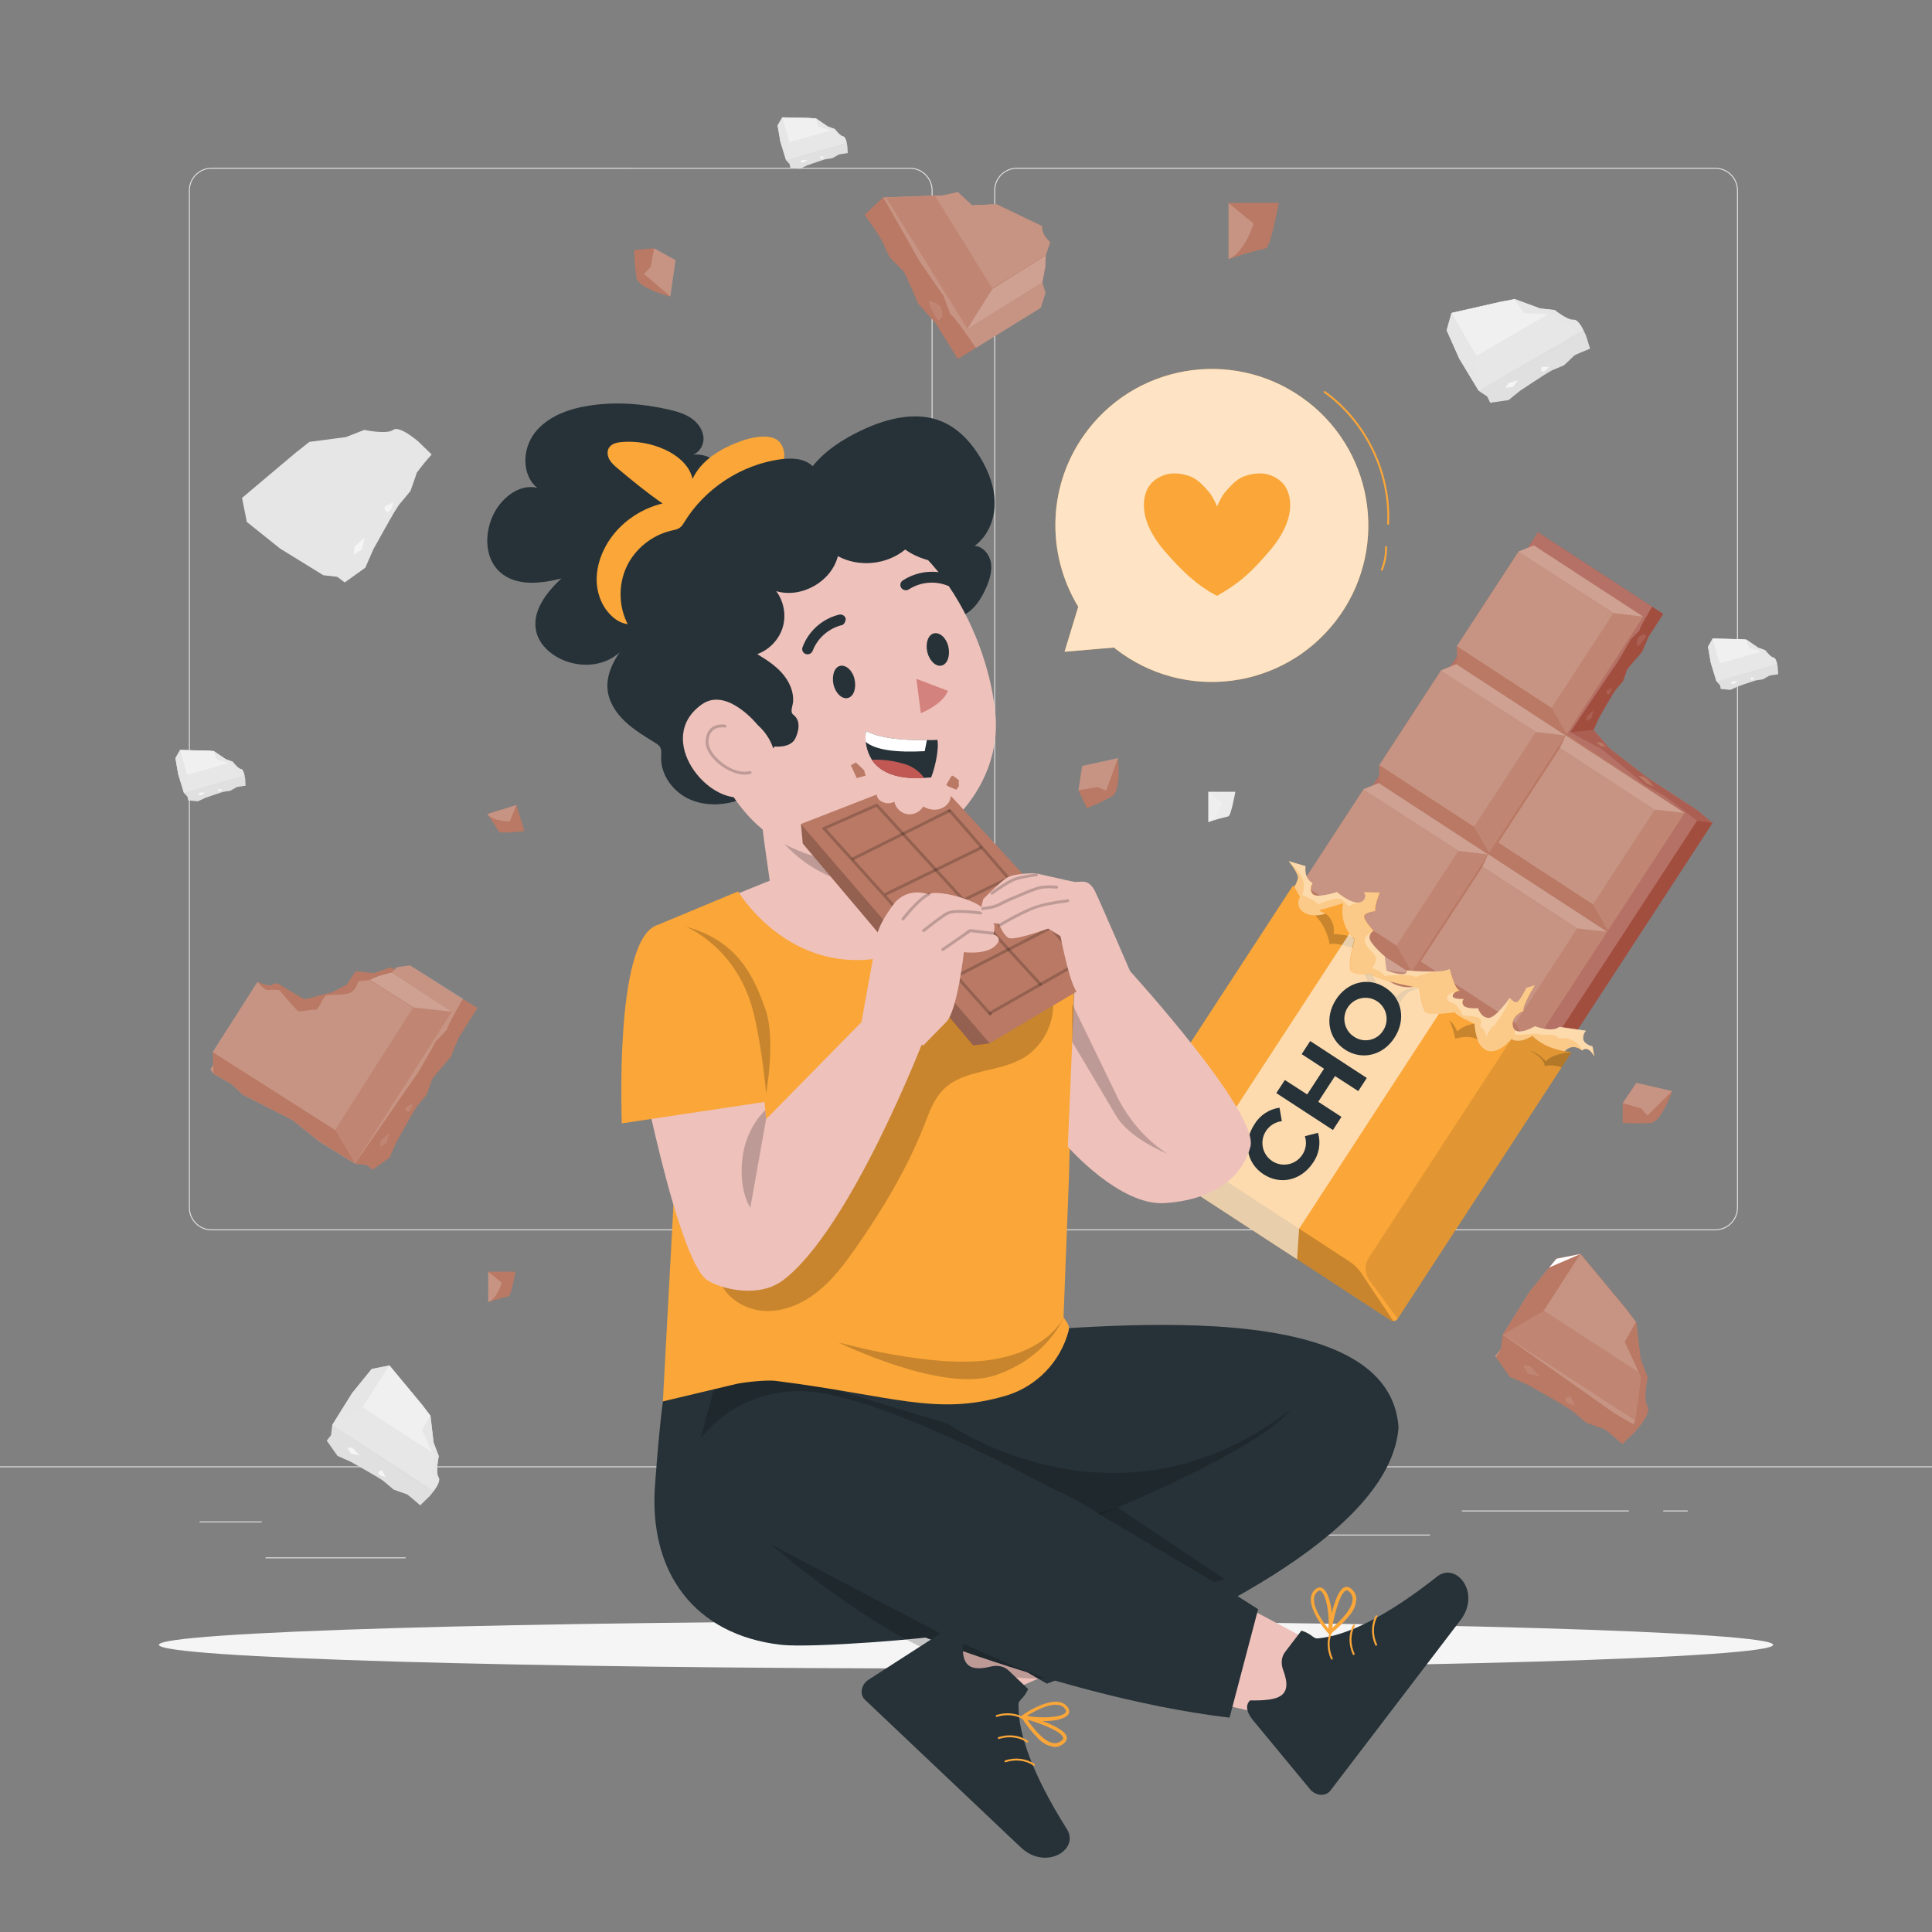<svg xmlns="http://www.w3.org/2000/svg" viewBox="0 0 500 500"><rect x="0" y="0" width="500" height="500" fill="#808080" stroke="none"/><g id="freepik--background-complete--inject-2"><g><path d="M111.7,117.64c-1.37,1.51-2.65,3.08-3.85,4.73-.11,.47-1.64,4.73-1.64,4.73l-2.94,3.54s-.61,.88-1.39,2.18c-.78,1.29-5.25,9.32-5.25,9.32l-2.08,4.78-4.98,3.56h0l-.35,.26-1.94-1.46h0l-3.61-.41-11.2-6.91-6.22-4.98h0l-2.37-1.89-1.24-6.23,13.82-11.65,3.61-2.85h0l9.44-1.24,4.77-1.86s5.78,1.24,7.47,0c1.01-.76,3.15,.49,4.71,1.61,.64,.45,1.25,.93,1.84,1.44l3.42,3.32Z" style="fill:#e6e6e6;"></path><polygon points="94.35 139.14 93.66 142.22 91.56 143.5 91.7 141.6 94.35 139.14" style="fill:#f5f5f5; isolation:isolate;"></polygon><path d="M99.61,131.03l2.2-1.03s-.54,2.81-1.56,2.49c-.57-.19-.87-.81-.68-1.37,0-.03,.02-.06,.03-.08Z" style="fill:#f5f5f5; isolation:isolate;"></path></g><g><g><g><path d="M443.92,318.41h-180.75c-3.23,0-5.86-2.63-5.86-5.86V49.28c0-3.23,2.63-5.86,5.86-5.86h180.75c3.23,0,5.86,2.63,5.86,5.86V312.55c0,3.23-2.63,5.86-5.86,5.86ZM263.17,43.66c-3.09,0-5.61,2.52-5.61,5.61V312.55c0,3.09,2.52,5.61,5.61,5.61h180.75c3.09,0,5.61-2.52,5.61-5.61V49.28c0-3.09-2.52-5.61-5.61-5.61h-180.75Z" style="fill:#e0e0e0;"></path><path d="M235.49,318.41H54.75c-3.23,0-5.86-2.63-5.86-5.86V49.28c0-3.23,2.63-5.86,5.86-5.86H235.49c3.23,0,5.86,2.63,5.86,5.86V312.55c0,3.23-2.63,5.86-5.86,5.86ZM54.75,43.66c-3.09,0-5.61,2.52-5.61,5.61V312.55c0,3.09,2.52,5.61,5.61,5.61H235.49c3.09,0,5.61-2.52,5.61-5.61V49.28c0-3.09-2.52-5.61-5.61-5.61H54.75Z" style="fill:#e0e0e0;"></path></g><rect x="0" y="379.48" width="500" height=".25" style="fill:#e0e0e0;"></rect></g><rect x="51.67" y="393.75" width="16.06" height=".25" style="fill:#e0e0e0;"></rect><rect x="170.35" y="391.04" width="53.53" height=".25" style="fill:#e0e0e0;"></rect><rect x="68.73" y="403.04" width="36.25" height=".25" style="fill:#e0e0e0;"></rect><rect x="378.35" y="390.91" width="43.19" height=".25" style="fill:#e0e0e0;"></rect><rect x="430.45" y="390.91" width="6.33" height=".25" style="fill:#e0e0e0;"></rect><rect x="316.21" y="397.14" width="53.89" height=".25" style="fill:#e0e0e0;"></rect></g><g><path d="M312.71,212.77v-7.87h7s-1.13,6.39-1.85,6.39c-1.74,.4-3.46,.89-5.14,1.48Z" style="fill:#ebebeb;"></path><path d="M312.71,204.9l3.52,2.88s-1.24,4.08-3.52,4.98v-7.86Z" style="fill:#fff; isolation:isolate; opacity:.2;"></path></g><g><path d="M108.76,389.58c-1.43-1.24-3.25-2.8-3.45-2.86-.35-.08-3.48-1.24-3.48-1.24l-2.57-2.19s-.65-.44-1.6-1.03-6.81-3.92-6.81-3.92l-3.51-1.56-2.58-3.66h0l-.18-.26,1.08-1.42h0l.33-2.64,5.14-8.24,3.72-4.58h0l1.35-1.65,4.58-.92,8.48,10.22,2.09,2.75,.05,.05,.81,6.95,1.34,3.51s-.92,4.25-.05,5.49c.54,.74-.38,2.32-1.21,3.45-.56,.77-1.07,1.35-1.07,1.35l-2.45,2.38Z" style="fill:#e0e0e0;"></path><path d="M110.79,385.8c-1.83-1.05-3.75-2.19-4.18-2.53-.59-.45-18.77-13.2-20.48-14.41l-.13-.08h0l5.14-8.24,3.72-4.58h0l1.35-1.65,4.58-.92,8.48,10.22,2.09,2.75-2.14,3.76,2.68,5.79h0l.43,.92-1.1,8.24h0l-.44,.72Z" style="fill:#e0e0e0; isolation:isolate; opacity:.2;"></path><path d="M84.56,372.86l1.08-1.41c-.26,.49-.57,1.07-.92,1.67l-.16-.27Z" style="fill:#fff; isolation:isolate; opacity:.2;"></path><path d="M112.28,385.8l-1.06-.69-25.09-16.29-.13-.08h0l5.14-8.24,3.72-4.58h0l1.35-1.65,4.58-.92,8.48,10.22,2.09,2.75,.05,.05,.81,6.95,1.34,3.51s-.92,4.25-.05,5.49c.52,.76-.39,2.33-1.23,3.46Z" style="fill:#e6e6e6;"></path><polygon points="111.22 385.12 111.22 385.13 86.13 368.83 86 368.75 93.86 364.21 100.4 368.46 111.88 375.91 111.89 375.92 112.32 376.87 111.22 385.12" style="fill:#f5f5f5; isolation:isolate; opacity:.1;"></polygon><polygon points="111.88 375.91 100.4 368.46 93.86 364.21 93.8 364.18 100.77 353.43 109.25 363.66 111.34 366.36 109.2 370.12 111.88 375.91" style="fill:#f0f0f0; isolation:isolate;"></polygon><polygon points="93.05 376.7 90.79 376.17 89.85 374.62 91.25 374.73 93.05 376.7" style="fill:#f5f5f5; isolation:isolate;"></polygon><path d="M98.98,380.62l.75,1.62s-2.07-.41-1.78-1.16c.15-.41,.6-.62,1.01-.47h.02Z" style="fill:#f5f5f5; isolation:isolate;"></path></g><g><path d="M411.53,90.23c-1.76,.71-3.97,1.63-4.11,1.78-.23,.27-2.67,2.54-2.67,2.54l-3.11,1.3s-.69,.38-1.65,.96c-.96,.58-6.57,4.3-6.57,4.3l-2.99,2.43-4.43,.65h0l-.31,.05-.78-1.6h0l-2.21-1.49-5.02-8.31-2.4-5.39h0l-.86-1.94,1.25-4.49,12.95-2.94,3.39-.62,.07-.02,6.56,2.42,3.74,.4s3.37,2.74,4.88,2.53c.91-.15,1.89,1.38,2.53,2.64,.43,.85,.72,1.56,.72,1.56l1.01,3.26Z" style="fill:#e0e0e0;"></path><path d="M409.08,86.71c-1.77,1.16-3.65,2.36-4.14,2.59-.66,.32-20.27,10.76-22.12,11.74l-.13,.08h0l-5.02-8.31-2.4-5.39h0l-.86-1.94,1.25-4.49,12.95-2.94,3.39-.62,2.39,3.61,6.38,.23h0l1.01,.03,6.85,4.71h0l.45,.72Z" style="fill:#e0e0e0; isolation:isolate; opacity:.2;"></path><path d="M385.67,104.25l-.77-1.6c.32,.45,.7,.99,1.08,1.57l-.31,.03Z" style="fill:#fff; isolation:isolate; opacity:.2;"></path><path d="M409.76,85.38l-1.09,.64-25.88,15.01-.13,.08h0l-5.02-8.31-2.4-5.39h0l-.86-1.94,1.25-4.49,12.95-2.94,3.39-.62,.07-.02,6.56,2.42,3.74,.4s3.37,2.74,4.88,2.52c.91-.12,1.9,1.41,2.53,2.66Z" style="fill:#e6e6e6;"></path><polygon points="408.67 86.02 408.68 86.02 382.79 101.03 382.66 101.1 382.17 92.04 388.91 88.13 400.76 81.27 400.77 81.26 401.81 81.31 408.67 86.02" style="fill:#f5f5f5; isolation:isolate; opacity:.1;"></polygon><polygon points="400.76 81.27 388.91 88.13 382.17 92.04 382.12 92.09 375.68 81 388.65 78.07 392 77.43 394.38 81.04 400.76 81.27" style="fill:#f0f0f0; isolation:isolate;"></polygon><polygon points="392.94 98.42 391.45 100.19 389.64 100.33 390.38 99.13 392.94 98.42" style="fill:#f5f5f5; isolation:isolate;"></polygon><path d="M399.12,94.9l1.78,.06s-1.3,1.66-1.84,1.07c-.3-.32-.28-.82,.04-1.11l.02-.02Z" style="fill:#f5f5f5; isolation:isolate;"></path><path d="M384.9,102.65l-.05-.02h0l.05,.02Z" style="fill:#fff;"></path></g><g><path d="M460.18,174.5c-.98,.14-2.21,.32-2.3,.38-.15,.11-1.67,.94-1.67,.94l-1.74,.26s-.39,.11-.95,.28c-.56,.17-3.87,1.34-3.87,1.34l-1.82,.85-2.32-.24h0l-.16-.02-.19-.91h0l-.93-1.03-1.48-4.84-.52-3.03h0l-.19-1.09,1.21-2.11,6.92,.16,1.79,.12h.04l3.01,2.06,1.84,.68s1.36,1.81,2.14,1.9c.48,.04,.78,.94,.94,1.65,.11,.48,.16,.88,.16,.88l.1,1.78Z" style="fill:#e0e0e0;"></path><path d="M459.39,172.41c-1.04,.36-2.14,.73-2.42,.78-.38,.08-11.61,2.86-12.67,3.12l-.08,.02h0l-1.48-4.84-.52-3.03h0l-.19-1.09,1.21-2.11,6.92,.16,1.79,.12,.75,2.13,3.19,.93h0l.51,.14,2.86,3.25h0l.13,.42Z" style="fill:#e0e0e0; isolation:isolate; opacity:.2;"></path><path d="M445.33,178.3l-.18-.91c.11,.27,.23,.59,.35,.93l-.16-.03Z" style="fill:#fff; isolation:isolate; opacity:.2;"></path><path d="M459.9,171.83l-.63,.18-14.98,4.29-.08,.02h0l-1.48-4.84-.52-3.03h0l-.19-1.09,1.21-2.11,6.92,.16,1.79,.12h.04l3.01,2.06,1.84,.68s1.36,1.81,2.14,1.9c.48,.05,.78,.95,.94,1.66Z" style="fill:#e6e6e6;"></path><polygon points="459.27 172.01 459.27 172.02 444.29 176.3 444.21 176.32 445.11 171.68 449.02 170.57 455.88 168.61 455.88 168.61 456.4 168.76 459.27 172.01" style="fill:#f5f5f5; isolation:isolate; opacity:.1;"></polygon><polygon points="455.88 168.61 449.02 170.57 445.11 171.68 445.08 171.7 443.24 165.28 450.16 165.45 451.94 165.55 452.68 167.68 455.88 168.61" style="fill:#f0f0f0; isolation:isolate;"></polygon><polygon points="449.74 176.28 448.76 176.98 447.84 176.82 448.36 176.31 449.74 176.28" style="fill:#f5f5f5; isolation:isolate;"></polygon><path d="M453.31,175.28l.89,.26s-.87,.67-1.07,.3c-.11-.2-.04-.45,.16-.56h.01Z" style="fill:#f5f5f5; isolation:isolate;"></path><path d="M445.14,177.39l-.02-.02h0l.02,.02Z" style="fill:#fff;"></path></g><g><path d="M63.55,203.34c-.98,.14-2.21,.32-2.3,.38-.15,.11-1.67,.94-1.67,.94l-1.74,.26s-.39,.11-.95,.28c-.56,.17-3.87,1.34-3.87,1.34l-1.82,.85-2.32-.24h0l-.16-.02-.19-.91h0l-.93-1.03-1.48-4.84-.52-3.03h0l-.19-1.09,1.21-2.11,6.92,.16,1.79,.12h.04l3.01,2.06,1.84,.68s1.36,1.81,2.14,1.9c.48,.04,.78,.94,.94,1.65,.11,.48,.16,.88,.16,.88l.1,1.78Z" style="fill:#e0e0e0;"></path><path d="M62.76,201.25c-1.04,.36-2.14,.73-2.42,.78-.38,.08-11.61,2.86-12.67,3.12l-.08,.02h0l-1.48-4.84-.52-3.03h0l-.19-1.09,1.21-2.11,6.92,.16,1.79,.12,.75,2.13,3.19,.93h0l.51,.14,2.86,3.25h0l.13,.42Z" style="fill:#e0e0e0; isolation:isolate; opacity:.2;"></path><path d="M48.7,207.14l-.18-.91c.11,.27,.23,.59,.35,.93l-.16-.03Z" style="fill:#fff; isolation:isolate; opacity:.2;"></path><path d="M63.27,200.67l-.63,.18-14.98,4.29-.08,.02h0l-1.48-4.84-.52-3.03h0l-.19-1.09,1.21-2.11,6.92,.16,1.79,.12h.04l3.01,2.06,1.84,.68s1.36,1.81,2.14,1.9c.48,.05,.78,.95,.94,1.66Z" style="fill:#e6e6e6;"></path><polygon points="62.64 200.85 62.64 200.85 47.65 205.14 47.58 205.16 48.48 200.52 52.39 199.41 59.25 197.44 59.25 197.44 59.77 197.6 62.64 200.85" style="fill:#f5f5f5; isolation:isolate; opacity:.1;"></polygon><polygon points="59.25 197.44 52.39 199.41 48.48 200.52 48.45 200.54 46.61 194.12 53.53 194.28 55.31 194.39 56.05 196.52 59.25 197.44" style="fill:#f0f0f0; isolation:isolate;"></polygon><polygon points="53.11 205.11 52.13 205.82 51.2 205.66 51.73 205.14 53.11 205.11" style="fill:#f5f5f5; isolation:isolate;"></polygon><path d="M56.68,204.12l.89,.26s-.87,.67-1.07,.3c-.11-.2-.04-.45,.16-.56h.01Z" style="fill:#f5f5f5; isolation:isolate;"></path><path d="M48.51,206.23l-.02-.02h0l.02,.02Z" style="fill:#fff;"></path></g><g><path d="M219.39,39.62c-.98,.14-2.21,.32-2.3,.38-.15,.11-1.67,.94-1.67,.94l-1.74,.26s-.39,.11-.95,.28c-.56,.17-3.87,1.34-3.87,1.34l-1.82,.85-2.32-.24h0l-.16-.02-.19-.91h0l-.93-1.03-1.48-4.84-.52-3.03h0l-.19-1.09,1.21-2.11,6.92,.16,1.79,.12h.04l3.01,2.06,1.84,.68s1.36,1.81,2.14,1.9c.48,.04,.78,.94,.94,1.65,.11,.48,.16,.88,.16,.88l.1,1.78Z" style="fill:#e0e0e0;"></path><path d="M218.6,37.53c-1.04,.36-2.14,.73-2.42,.78-.38,.08-11.61,2.86-12.67,3.12l-.08,.02h0l-1.48-4.84-.52-3.03h0l-.19-1.09,1.21-2.11,6.92,.16,1.79,.12,.75,2.13,3.19,.93h0l.51,.14,2.86,3.25h0l.13,.42Z" style="fill:#e0e0e0; isolation:isolate; opacity:.2;"></path><path d="M204.54,43.41l-.18-.91c.11,.27,.23,.59,.35,.93l-.16-.03Z" style="fill:#fff; isolation:isolate; opacity:.2;"></path><path d="M219.11,36.94l-.63,.18-14.98,4.29-.08,.02h0l-1.48-4.84-.52-3.03h0l-.19-1.09,1.21-2.11,6.92,.16,1.79,.12h.04l3.01,2.06,1.84,.68s1.36,1.81,2.14,1.9c.48,.05,.78,.95,.94,1.66Z" style="fill:#e6e6e6;"></path><polygon points="218.48 37.13 218.48 37.13 203.5 41.42 203.42 41.44 204.33 36.8 208.23 35.68 215.09 33.72 215.09 33.72 215.61 33.88 218.48 37.13" style="fill:#f5f5f5; isolation:isolate; opacity:.1;"></polygon><polygon points="215.09 33.72 208.23 35.68 204.33 36.8 204.29 36.82 202.45 30.4 209.37 30.56 211.15 30.67 211.89 32.79 215.09 33.72" style="fill:#f0f0f0; isolation:isolate;"></polygon><polygon points="208.96 41.39 207.97 42.1 207.05 41.94 207.57 41.42 208.96 41.39" style="fill:#f5f5f5; isolation:isolate;"></polygon><path d="M212.52,40.4l.89,.26s-.87,.67-1.07,.3c-.11-.2-.04-.45,.16-.56h.01Z" style="fill:#f5f5f5; isolation:isolate;"></path><path d="M204.36,42.51l-.02-.02h0l.02,.02Z" style="fill:#fff;"></path></g></g><g id="freepik--Shadow--inject-2"><path d="M458.88,425.68c0,3.39-93.52,6.13-208.88,6.13s-208.88-2.75-208.88-6.13,93.52-6.13,208.88-6.13,208.88,2.75,208.88,6.13Z" style="fill:#f5f5f5;"></path></g><g id="freepik--Chocolates--inject-2"><g><path d="M443.22,212.98l-82.89,127.08-66.14-43.14,103.83-159.19,32.44,21.16-3.8,5.87-1.71,3.99s-3.79,4.26-3.86,4.57-1.07,3.01-1.07,3.01l-1.91,2.24s-.38,.56-.91,1.39c-.52,.82-3.4,5.9-3.4,5.9l-1.36,3.05,4.17,4.8,9.64,7.45,13,8.5,3.97,3.34Z" style="fill:#a24e3f;"></path><path d="M439.19,212.4l-81.95,125.66-63.05-41.12,103.83-159.19,29.53,19.26s-3.46,5.81-3.24,6.19l-2.29,2.3s-3.32,5.87-3.92,6.61c-.42,.54-11.74,17.4-11.74,17.4,0,0,7.36,3.99,7.78,4.14,.42,.15,11.55,9.5,11.55,9.5l4.86,2.7,4.66,3.51,3.99,3.05Z" style="fill:#fff; isolation:isolate; opacity:.2;"></path><polygon points="403.77 145.58 396.96 141.14 392.98 142.74 377.01 167.22 377.11 171.56 372.91 173.51 356.94 197.99 356.97 202.46 352.85 204.27 336.88 228.76 336.9 233.22 332.78 235.03 316.82 259.52 316.92 263.86 312.71 265.81 296.75 290.29 296.91 294.52 303.73 298.97 355.99 333.05 435.97 210.4 405.45 189.97 425.26 159.59 403.77 145.58" style="fill:#b97964;"></polygon><polygon points="425.26 159.59 417.5 158.66 401.53 183.15 405.45 189.97 425.26 159.59" style="fill:#fff; isolation:isolate; opacity:.1;"></polygon><polygon points="435.97 210.4 428.18 209.52 412.21 234 416.13 240.83 435.97 210.4" style="fill:#fff; isolation:isolate; opacity:.1;"></polygon><polygon points="405.21 190.34 403.7 193.55 428.18 209.52 435.97 210.4 405.21 190.34" style="fill:#fff; isolation:isolate; opacity:.3;"></polygon><polygon points="415.93 241.14 408.13 240.26 392.16 264.74 396.08 271.57 415.93 241.14" style="fill:#fff; isolation:isolate; opacity:.1;"></polygon><polygon points="385.16 221.08 383.65 224.29 408.13 240.26 415.93 241.14 385.16 221.08" style="fill:#fff; isolation:isolate; opacity:.3;"></polygon><polygon points="395.88 271.88 388.08 270.99 372.11 295.48 376.03 302.31 395.88 271.88" style="fill:#fff; isolation:isolate; opacity:.1;"></polygon><polygon points="365.12 251.82 363.6 255.03 388.08 270.99 395.88 271.88 365.12 251.82" style="fill:#fff; isolation:isolate; opacity:.3;"></polygon><polygon points="375.83 302.62 368.04 301.73 352.07 326.22 355.99 333.05 375.83 302.62" style="fill:#fff; isolation:isolate; opacity:.1;"></polygon><polygon points="345.06 282.55 343.55 285.77 368.04 301.73 375.83 302.62 345.06 282.55" style="fill:#fff; isolation:isolate; opacity:.3;"></polygon><polygon points="396.96 141.14 392.98 142.74 417.5 158.66 425.26 159.59 396.96 141.14" style="fill:#fff; isolation:isolate; opacity:.3;"></polygon><polygon points="405.19 190.36 397.43 189.43 381.47 213.91 385.38 220.74 405.19 190.36" style="fill:#fff; isolation:isolate; opacity:.1;"></polygon><polygon points="376.9 171.9 372.91 173.51 397.43 189.43 405.19 190.36 376.9 171.9" style="fill:#fff; isolation:isolate; opacity:.3;"></polygon><polygon points="385.13 221.13 377.36 220.19 361.4 244.68 365.31 251.5 385.13 221.13" style="fill:#fff; isolation:isolate; opacity:.1;"></polygon><polygon points="356.82 202.66 352.85 204.27 377.36 220.19 385.13 221.13 356.82 202.66" style="fill:#fff; isolation:isolate; opacity:.3;"></polygon><polygon points="365.07 251.89 357.3 250.96 341.33 275.44 345.25 282.27 365.07 251.89" style="fill:#fff; isolation:isolate; opacity:.1;"></polygon><polygon points="336.76 233.43 332.78 235.03 357.3 250.96 365.07 251.89 336.76 233.43" style="fill:#fff; isolation:isolate; opacity:.3;"></polygon><polygon points="344.99 282.66 337.24 281.72 321.27 306.2 325.19 313.03 344.99 282.66" style="fill:#fff; isolation:isolate; opacity:.1;"></polygon><polygon points="316.69 264.19 312.71 265.81 337.24 281.72 344.99 282.66 316.69 264.19" style="fill:#fff; isolation:isolate; opacity:.3;"></polygon><rect x="382.64" y="148.35" width="29.23" height="29.23" transform="translate(43.76 406.71) rotate(-56.89)" style="fill:#fff; isolation:isolate; opacity:.2;"></rect><rect x="362.58" y="179.12" width="29.23" height="29.23" transform="translate(8.88 403.86) rotate(-56.89)" style="fill:#fff; isolation:isolate; opacity:.2;"></rect><rect x="393.35" y="199.19" width="29.23" height="29.23" transform="translate(6.04 438.74) rotate(-56.89)" style="fill:#fff; isolation:isolate; opacity:.2;"></rect><rect x="342.51" y="209.88" width="29.23" height="29.23" transform="translate(-25.99 401.01) rotate(-56.89)" style="fill:#fff; isolation:isolate; opacity:.2;"></rect><rect x="373.28" y="229.94" width="29.23" height="29.23" transform="translate(-28.83 435.89) rotate(-56.89)" style="fill:#fff; isolation:isolate; opacity:.2;"></rect><rect x="322.45" y="240.65" width="29.23" height="29.23" transform="translate(-60.87 398.17) rotate(-56.89)" style="fill:#fff; isolation:isolate; opacity:.2;"></rect><rect x="353.22" y="260.71" width="29.23" height="29.23" transform="translate(-63.71 433.05) rotate(-56.89)" style="fill:#fff; isolation:isolate; opacity:.2;"></rect><rect x="302.39" y="271.42" width="29.23" height="29.23" transform="translate(-95.75 395.33) rotate(-56.89)" style="fill:#fff; isolation:isolate; opacity:.2;"></rect><rect x="333.16" y="291.48" width="29.23" height="29.23" transform="translate(-98.59 430.21) rotate(-56.89)" style="fill:#fff; isolation:isolate; opacity:.2;"></rect><path d="M443.22,212.98l-4.03-.58-3.98-3.02-4.66-3.51-4.86-2.7s-11.09-9.31-11.55-9.5c-.46-.19-7.78-4.14-7.78-4.14l6.1-.66,4.17,4.8,9.64,7.45,13,8.5,3.94,3.35Z" style="fill:#fff; isolation:isolate; opacity:.1;"></path><polygon points="412.36 183.87 411.9 185.83 410.56 186.63 410.66 185.43 412.36 183.87" style="fill:#fff; isolation:isolate; opacity:.1;"></polygon><path d="M415.78,178.73l1.41-.65s-.36,1.8-1.02,1.55c-.35-.13-.53-.51-.41-.87v-.03Z" style="fill:#fff; isolation:isolate; opacity:.1;"></path><path d="M413.18,192.06s1.27-.02,1.58,.33c.31,.35,.87,.91,.87,.91l-1.44-.26-1.01-.97Z" style="fill:#b97964;"></path><path d="M424,200.8l2.18,2,1.63,.77c-.36-.75-.89-1.42-1.54-1.93-.63-.54-1.44-.83-2.27-.84Z" style="fill:#b97964;"></path><path d="M426.04,164.59s-1.58,2.69-2.34,2.61c-.06-.63-.05-1.26,.04-1.88,.16-.38,1.45-1.74,2.3-.73Z" style="fill:#fff; isolation:isolate; opacity:.1;"></path><path d="M333,232.98s2.84-4.5,2.91-5.79c.06-1.29-2.4-4.32-2.4-4.32l4.37,1.3s-.59,3.03,1.84,4.38c0,0-1.09,1.66,.05,2.85,1.14,1.19,6.26-.53,6.26-.53,0,0,4,3.48,6.14,2.61,.85-.23,1.36-1.1,1.14-1.96-.06-.23-.17-.44-.33-.62l4.13,.09s-1.32,3.14-1.18,4.8c0,0-2.91,.35-2.88,1.42,.03,1.08,2.47,3.74,2.47,3.74-.72,.26-1.18,.97-1.12,1.73-.08,1.47,3.95,4.88,3.95,4.88l.41,3.62s5.58,2.24,5.33,.01c0,0,8.86,.92,11.12-.39,0,0,1.28,5.51,2.67,5.55,0,0-1.71,.28-1.93,1.35-.22,1.07,2.87,.87,2.87,.87-.46,.47-.48,1.22-.04,1.71,.77,.94,3.74,.68,3.74,.68,0,0,.61,2.27,2.55,2.52,1.94,.26,5.65-5.19,5.65-5.19,0,0,1.15,1.44,1.91,1.07,.76-.37,2.39-3.66,2.39-3.66l2.18-.67s-3.38,5.46-2.93,6.62c0,0-3.5,1.37-2.71,4.15,.8,2.78,5.66-.15,5.66-.15,0,0,4.44,1.7,6.34,.15l6.87,.98c-.6,.63-.84,1.51-.66,2.36,.37,1.29,2.36,1.71,2.36,1.71l.55,2.63s-1.58-3.14-3.27-1.62c0,0-3.27-3-5.68,2.04s-38.45,14.94-38.74,14.58c-.29-.36-35.63-36.63-35.63-36.63l3.62-18.88Z" style="fill:#FAA638;"></path><path d="M412.59,273.4c-.11-.21-1.54-2.99-3.15-1.53,0,0-3.27-3-5.68,2.04s-38.46,14.94-38.74,14.59c-.28-.35-35.63-36.63-35.63-36.63l3.61-18.9s2.84-4.5,2.91-5.79c.06-1.29-2.4-4.31-2.4-4.31l4.37,1.29s-.59,3.03,1.79,4.38c0,0-1.08,1.66,.05,2.85,1.13,1.19,6.26-.53,6.26-.53,0,0,3.19,2.77,5.39,2.74,.25,0,.5-.04,.73-.13,.85-.23,1.36-1.1,1.14-1.96-.06-.23-.17-.44-.33-.62l4.14,.09s-1.32,3.14-1.18,4.8c0,0-2.91,.35-2.88,1.42,.03,1.07,2.47,3.74,2.47,3.74h0c-.07,.02-.13,.05-.2,.09h0c-.53,.35-.85,.95-.83,1.59-.08,1.47,3.95,4.88,3.95,4.88l.41,3.64s5.58,2.23,5.33,0c2.69,.28,5.39,.36,8.09,.25l.7-.06h0c.78-.05,1.55-.24,2.26-.58,0,0,1.28,5.48,2.67,5.56h0s-.06,0-.09,0h-.09c-.47,.11-1.58,.47-1.69,1.31-.18,1.06,2.72,.88,2.86,.88-.46,.48-.47,1.22-.03,1.71,.77,.95,3.73,.68,3.73,.68,0,0,.62,2.27,2.56,2.52,1.94,.25,5.65-5.19,5.65-5.19,0,0,1.15,1.44,1.91,1.07,.76-.37,2.39-3.66,2.39-3.66l2.18-.67s-3.38,5.45-2.93,6.61c0,0-3.51,1.37-2.71,4.15,.09,.38,.33,.72,.66,.93,1.57,.99,5-1.08,5-1.08,0,0,4.45,1.7,6.35,.15l6.87,.99c-.59,.63-.84,1.5-.67,2.35,.38,1.29,2.37,1.71,2.37,1.71l.41,2.65Z" style="fill:#fff; isolation:isolate; opacity:.4;"></path><path d="M351.43,233.61c-.87,.24-1.72,.54-2.55,.9-.46-.78-1.12-1.42-1.93-1.85-1.25-.58-5.75,1.35-5.75,1.35-.51-.85-3.77-2.22-4.07-2.3-.29-.08,.65-1.54,.18-3.62-.47-2.08-3.8-5.23-3.8-5.23l4.37,1.29s-.59,3.03,1.79,4.38c0,0-1.08,1.66,.05,2.85,1.14,1.19,6.26-.53,6.26-.53,0,0,3.24,2.78,5.44,2.75Z" style="fill:#fff; isolation:isolate; opacity:.3;"></path><path d="M372.24,251.37c-2.03,.21-4.01,.72-5.88,1.54-.59-1.04-8.11-.35-8.11-.35-.42-1.16-3.09-2.01-3.09-2.01,.51-.71,.84-1.53,.98-2.4,.16-1.3-2.79-2.85-2.94-4.57-.13-1.36,1.41-2.25,2.05-2.56-.53,.35-.85,.95-.83,1.59-.08,1.47,3.95,4.88,3.95,4.88l.41,3.64s5.58,2.23,5.33,0c2.7,.28,5.42,.36,8.13,.24Z" style="fill:#fff; isolation:isolate; opacity:.3;"></path><path d="M386.62,265.4c-.85,.32-2.01,2.99-2.11,3.24,.45-1.78-1.49-3.05-1.49-3.05,0,0,.69-1.4-.04-2.04-.73-.64-4.46-.77-4.46-.77-.23-.75-.63-1.44-1.17-2.02-.51-.78-1.32-1.31-2.24-1.47-2.05-1.85,1.62-2.74,2.51-2.92-.47,.11-1.58,.47-1.69,1.31-.18,1.06,2.72,.88,2.86,.88-.46,.48-.47,1.22-.03,1.71,.77,.95,3.73,.68,3.73,.68,0,0,.62,2.27,2.56,2.52,1.94,.25,5.65-5.19,5.65-5.19-.6,2.79-3.82,6.84-3.82,6.84,0,0,.66-.05-.25,.27Z" style="fill:#fff; isolation:isolate; opacity:.3;"></path><path d="M412.59,273.4c-.11-.21-1.54-2.99-3.15-1.53-1.03-2.34-3.56-3.63-6.06-3.09-.44-1.45-4.3-.92-4.3-.92-2.27-1.13-8.43,1.28-6.87-1.17,1.57,.99,5-1.08,5-1.08,0,0,4.45,1.7,6.35,.15l6.87,.99c-.59,.63-.84,1.5-.67,2.35,.38,1.29,2.37,1.71,2.37,1.71l.47,2.59Z" style="fill:#fff; isolation:isolate; opacity:.3;"></path><path d="M406.74,272.26l-45.01,69.02c-.25,.39-.69,.62-1.15,.61-.26,0-.51-.07-.72-.22l-64.89-42.32c-1.02-.66-1.58-1.83-1.45-3.04l.45-4.14c.05-.51,.23-1,.51-1.43l40.2-61.65,1.77,3.03c-.85,1.32-.46,3.08,.86,3.93,.02,.02,.05,.03,.07,.05,.9,.56,1.96,.84,3.02,.8,.91,0,1.81-.16,2.66-.46h-.05l-.13-.06-.11-.04-.36-.16s-.1-.05-.16-.07c-.54-.26-1.08-.56-.65-.61,.75-.08,6.03-1.76,6.03-1.76-.72,3.23,.24,6.6,2.54,8.98,.24,.25,.4,.39,.4,.39h0c0,.11-.28,1.02-.55,2.22-.51,2.3-1.05,5.64-.11,6.25,.97,.47,2.05,.67,3.12,.57,.61,0,1.22-.05,1.82-.13,.03,.02,.06,.05,.09,.08,2.1,1.9,12.48,3.6,12.48,3.6,0,0,0,.25,.07,.65,.19,1.49,.73,5.12,1.69,5.72,1.22,.83,7.33-.09,7.33-.09,.38,.94,5.07,2.96,5.07,2.96h0c.06,1.39,.33,2.77,.79,4.09h0c.37,1.22,1.22,2.24,2.35,2.82,3,1.26,6.43-2.92,6.43-2.92,2.26,1.34,5.42-.84,5.42-.84,3.75,3.75,9.39,4.11,10.08,4.18h.11Z" style="fill:#FAA638;"></path><path d="M406.74,272.26l-45.01,69.02-7.32-9.95c-1.25-1.71-1.31-4.02-.17-5.8l36.94-56.64c2.26,1.34,5.42-.84,5.42-.84,4,4.04,10.15,4.21,10.15,4.21Z" style="isolation:isolate; opacity:.1;"></path><path d="M360.58,341.89c-.26,0-.51-.07-.72-.22l-64.89-42.31c-1.01-.67-1.57-1.84-1.45-3.05l.45-4.14c.05-.51,.23-1,.51-1.43l54.84,35.8c1.19,.78,2.21,1.79,3,2.98l8.27,12.38Z" style="isolation:isolate; opacity:.2;"></path><path d="M343.04,236.42l-.6-.25,.6,.25Z" style="isolation:isolate; opacity:.2;"></path><path d="M350.05,245.31c-1.81-.57-5.03-1.47-5.92-.91-.48-2.8-1.77-5.41-3.69-7.5,.91,0,1.81-.16,2.66-.46,1.59,1.25,2.37,3.26,2.03,5.25,0,0,3.76,.2,5.07,1,.17,.09,.31,.22,.4,.39h0c-.03,.13-.28,1.03-.55,2.23Z" style="isolation:isolate; opacity:.2;"></path><path d="M364.63,256.73c-1.33,1.09-2.29,2.57-2.76,4.23-1.69-2.25-7.26-3-7.26-3,.52-1.83-.76-4.49-1.53-5.83,.61,0,1.22-.05,1.82-.13,.03,.02,.06,.05,.09,.08,.87,.88,1.69,4.33,1.69,4.33,1.79-.26,3.6,.25,4.99,1.41,0,0,1.06-2.31,5.8-2.14-.99,.21-1.95,.57-2.84,1.05Z" style="isolation:isolate; opacity:.2;"></path><path d="M406.74,272.26s-5.27,.45-6.69,2.44c-1.08-1.33-2.53-2.31-4.17-2.82,0,0,4.03,1.96,3.84,4.04,1.47-.35,3.01-.23,4.42,.34l2.61-3.99Z" style="isolation:isolate; opacity:.2;"></path><path d="M382.4,269.01c-2.25-1.35-5.78-.19-5.78-.19-.3-1.62-.81-3.19-1.52-4.67,.96,.4,2.07,2.8,2.07,2.8,1.44-1.66,4.43-2.03,4.43-2.03h0c.06,1.4,.33,2.78,.79,4.09Z" style="isolation:isolate; opacity:.2;"></path><path d="M335.69,325.92l-25.13-16.37-.16-8.38,38.83-59.55c.27,.38,.56,.74,.88,1.09,.24,.25,.4,.39,.4,.39h0c0,.11-.28,1.02-.55,2.22-.51,2.3-1.05,5.64-.11,6.25,.97,.47,2.05,.67,3.12,.57,.61,0,1.22-.05,1.82-.13,.03,.02,.06,.05,.09,.08,.76,.69,2.59,1.35,4.63,1.9,2.23,.62,4.7,1.13,6.27,1.42,.96,.18,1.58,.28,1.58,.28,0,0,0,.25,.07,.65,.19,1.49,.73,5.12,1.69,5.72,.51,.33,1.87,.38,3.28,.3l-36.19,55.63-.53,7.95Z" style="fill:#fff; isolation:isolate; opacity:.6;"></path><path d="M341.11,293.17l-3.41,.87c.54,1.62,.29,3.4-.66,4.81-1.69,2.6-5.17,3.34-7.77,1.65-2.6-1.69-3.34-5.17-1.65-7.77h0c.92-1.43,2.43-2.38,4.12-2.57l-.6-3.49c-2.72,.38-5.12,1.98-6.52,4.34-2.98,4.56-2.03,10.02,2.39,12.9,4.42,2.88,9.79,1.53,12.79-2.99,1.6-2.25,2.08-5.11,1.3-7.76Z" style="fill:#263238;"></path><path d="M351.52,282.37l2.21-3.39-14.65-9.56-2.21,3.39,5.78,3.77-4.35,6.66-5.78-3.74-2.21,3.39,14.65,9.56,2.21-3.4-6.01-3.91,4.34-6.66,6.02,3.9Z" style="fill:#263238;"></path><path d="M358.53,255.61c-4.38-2.86-9.81-1.53-12.78,3.08-2.98,4.61-2,10.12,2.35,12.96s9.8,1.53,12.78-3.07c2.99-4.6,2.07-10.12-2.35-12.97Zm-8.24,12.6c-2.49-1.71-3.12-5.12-1.41-7.61s5.12-3.12,7.61-1.41c2.45,1.68,3.1,5.01,1.48,7.5-1.55,2.51-4.83,3.29-7.34,1.74-.12-.07-.23-.15-.34-.23Z" style="fill:#263238;"></path><path d="M359.6,253.98c1.84,1.24,4.07,1.75,6.27,1.42-1.56-.29-4.04-.8-6.27-1.42Z" style="fill:#b97964;"></path></g><g id="freepik--freepik--chocolate-pieces--inject-58--inject-2"><path d="M309.9,381.45l-1.94-1.46,2.29,1.24-.35,.21Z" style="fill:#fff; isolation:isolate; opacity:.2;"></path><g><path d="M66.63,254.11s3.26,1.32,3.64,.82c.39-.5,1.59-.42,1.59-.42,0,0,6.66,4.08,7.02,4.08s3.96-1.02,3.96-1.02l3.06-.75,3.83-1.98,2.31-3.5,4.78,.5,4.26-1.5s5.47,2.66,5.1,2.59c-.37-.07-24.91,17.19-25.76,17.42-.85,.22-16.08-2.75-16.08-2.75l2.28-13.5Z" style="fill:#b97964;"></path><path d="M123.6,260.85l-4.8,7.53-2.15,5.16s-4.8,5.52-4.89,5.91c-.09,.39-1.35,3.88-1.35,3.88l-2.42,2.9s-.49,.72-1.14,1.79c-.65,1.06-4.3,7.64-4.3,7.64l-1.72,3.93-4.08,2.92-.3,.2-1.58-1.19h0l-2.95-.35-9.19-5.66-7-5.63-12.86-6.57-2.98-2.77-4.67-2.68-.76-1.15,.68-1.02,1.48-2.33h0l11.32-17.76c.55,.47,1.15,.84,1.62,.71,.91-.15,1.84-.13,2.75,.05,0,0,4.08,4.87,4.74,5.34,.65,.47,3.85-.58,4.57-.27,.72,.32,2.04-3.54,2.89-3.76,.85-.21,4.13,.06,5.91-.59,1.78-.65,2.31-3,2.31-3l2.93-.37h0c.78-.38,1.58-.72,2.39-1.02,.53-.12,2.89-.76,3.06-.81h0l1.66-1.57,3.34-.47h0l13.64,8.7,3.84,2.31Z" style="fill:#b97964;"></path><path d="M119.83,258.45s-4.38,7.5-4.08,7.98l-2.94,3.06s-4.21,7.59-4.93,8.56c-.51,.65-14.57,21.07-15.9,22.98l-.09,.14-9.19-5.66-6.97-5.64-12.86-6.57-2.98-2.77-4.67-2.68-.76-1.15,.68-1.02,1.48-2.33h0l11.32-17.76c.55,.47,1.15,.84,1.62,.71,.91-.15,1.84-.13,2.75,.05,0,0,4.08,4.87,4.74,5.34,.65,.47,3.85-.58,4.57-.27,.72,.32,2.04-3.54,2.89-3.76,.85-.21,4.13,.06,5.91-.59,1.78-.65,2.31-3,2.31-3l2.93-.37h0c.78-.38,1.58-.72,2.39-1.02,.53-.12,2.89-.76,3.06-.81h0l1.66-1.57,3.34-.47h0l13.71,8.61Z" style="fill:#fff; isolation:isolate; opacity:.2;"></path><path d="M116.93,261.83h0l-24.95,39.13-.09,.14-9.19-5.66-6.96-5.56-12.86-6.57-2.98-2.77-4.67-2.68-.07-2.22-.11-3.35h0l11.59-18.17c.41,.51,.85,.98,1.34,1.42,.55,.47,1.15,.84,1.62,.71,.91-.15,1.84-.13,2.75,.05,0,0,4.08,4.87,4.74,5.34,.65,.47,3.85-.58,4.57-.27,.72,.32,2.04-3.54,2.89-3.76,.85-.21,4.13,.06,5.91-.59s2.31-3,2.31-3l2.93-.37h0c.78-.38,1.58-.72,2.39-1.02,.53-.12,2.89-.76,3.06-.81h0l15.79,9.99Z" style="fill:#b97964;"></path><polygon points="116.93 261.84 106.94 260.73 86.75 292.4 91.87 301.13 116.93 261.84" style="fill:#fff; isolation:isolate; opacity:.1;"></polygon><path d="M116.93,261.83h0l-9.96-1.1-11.23-7.15c.78-.38,1.58-.72,2.39-1.02,.53-.12,2.89-.76,3.06-.81h0l15.74,10.08Z" style="fill:#fff; isolation:isolate; opacity:.3;"></path><path d="M106.89,260.79l-15.48,24.29-4.67,7.32v.07l-30.11-19.18-1.6-1.02,11.59-18.17c.41,.51,.85,.98,1.34,1.42,.55,.47,1.15,.84,1.62,.71,.91-.15,1.84-.13,2.75,.05,0,0,4.08,4.87,4.74,5.34,.65,.47,3.85-.58,4.57-.27,.72,.32,2.04-3.54,2.89-3.76,.85-.21,4.13,.06,5.91-.59,1.78-.65,2.31-3,2.31-3l2.93-.37,11.21,7.16Z" style="fill:#fff; isolation:isolate; opacity:.2;"></path><polygon points="100.68 293.19 100.11 295.72 98.41 296.77 98.51 295.21 100.68 293.19" style="fill:#fff; isolation:isolate; opacity:.1;"></polygon><path d="M105,286.54l1.8-.85s-.44,2.31-1.28,2.04c-.46-.15-.71-.65-.55-1.11,0-.03,.02-.06,.03-.08Z" style="fill:#fff; isolation:isolate; opacity:.1;"></path></g><g><path d="M247.9,92.94l-5.75-9.27-4.52-5.09s-3.5-8.2-3.9-8.5c-.4-.3-3.53-3.54-3.53-3.54l-1.91-4.18s-.53-.93-1.36-2.21c-.39-.6-1.81-2.65-3.17-4.58l4.79-4.49h0l.68-.03h0l12.66-.43,2.13-.06,3.89-.84,3.65,3.41,6.28-.3,11.85,5.69c-.24,2.28,2.08,4.13,2.08,4.13l-1.15,3.4s0,.05,.02,.07c-.02,.42-.03,2.59-.15,3.16-.13,.58-.69,3.56-.74,3.8h0l.84,2.65-1.24,3.92h0l-16.78,10.37-4.66,2.89Z" style="fill:#b97964;"></path><path d="M245.92,81.34l-1.76-4.81s-6.12-8.66-6.79-9.95c-.24-.48-4.56-8.08-8.79-15.49h0l.68-.03h0l12.66-.43,2.1-.05,3.89-.84,3.65,3.41,6.28-.3,11.85,5.69c-.24,2.28,2.08,4.13,2.08,4.13l-1.15,3.4s0,.05,.02,.07c-.02,.42-.03,2.59-.15,3.16-.13,.58-.69,3.56-.74,3.8h0l.84,2.65-1.24,3.92h0l-16.78,10.37s-5.96-8.77-6.64-8.71Z" style="fill:#fff; isolation:isolate; opacity:.2;"></path><path d="M250.36,85.09h0l-12.24-19.74-8.86-14.27h0l12.66-.43,2.1-.06,3.89-.84,3.65,3.41,6.28-.3,11.85,5.69c-.24,2.28,2.08,4.13,2.08,4.13l-1.15,3.4s0,.05,.02,.07c-.02,.42-.03,2.59-.15,3.16-.13,.58-.69,3.56-.74,3.8h0l-19.38,11.98Z" style="fill:#b97964;"></path><polygon points="250.34 85.09 238.11 65.33 229.26 51.06 241.92 50.62 256.83 74.69 250.35 85.07 250.34 85.09" style="fill:#fff; isolation:isolate; opacity:.1;"></polygon><path d="M250.36,85.09h0l6.49-10.37,13.76-8.57c-.02,.42-.03,2.59-.15,3.16-.13,.58-.7,3.57-.74,3.8h0l-19.35,11.98Z" style="fill:#fff; isolation:isolate; opacity:.3;"></path><path d="M256.8,74.61l-14.87-23.99,2.08-.04,3.89-.84,3.65,3.41,6.28-.3,11.85,5.69c-.24,2.28,2.08,4.13,2.08,4.13l-1.15,3.4-13.81,8.53Z" style="fill:#fff; isolation:isolate; opacity:.2;"></path><path d="M242.73,82.87s-2.76-4.03-2.21-5.08c.93,.32,1.82,.76,2.65,1.31,.5,.5,1.53,3.25-.44,3.77Z" style="fill:#fff; isolation:isolate; opacity:.1;"></path></g><g><path d="M317.95,67.07v-14.56h12.98s-2.09,11.78-3.42,11.78c-3.24,.74-6.43,1.67-9.56,2.77Z" style="fill:#b97964;"></path><path d="M317.95,52.54l6.49,5.32s-2.29,7.52-6.49,9.17v-14.49Z" style="fill:#fff; isolation:isolate; opacity:.2;"></path></g><g><path d="M126.35,336.99v-7.87h7.05s-1.12,6.39-1.86,6.39c-1.76,.39-3.49,.89-5.19,1.48Z" style="fill:#b97964;"></path><path d="M126.35,329.12l3.52,2.88s-1.24,4.08-3.52,4.98v-7.86Z" style="fill:#fff; isolation:isolate; opacity:.2;"></path></g><g><path d="M126.1,210.66l7.54-2.33,2.09,6.74s-6.45,.81-6.66,.11c-.9-1.56-1.9-3.07-2.98-4.52Z" style="fill:#b97964;"></path><path d="M133.65,208.33l-1.71,4.27s-4.28,0-5.84-1.89l7.54-2.38Z" style="fill:#fff; isolation:isolate; opacity:.2;"></path></g><g><path d="M423.5,280.25l9.28,2.13s-2.81,7.92-5.54,8.23c-2.43,.16-4.87,.16-7.3,0v-5.12l3.56-5.24Z" style="fill:#b97964;"></path><polygon points="419.94 285.49 424.73 286.87 426.35 288.7 432.76 282.37 423.5 280.25 419.94 285.49" style="fill:#fff; isolation:isolate; opacity:.2;"></polygon></g><g><path d="M174.82,67.32l-1.36,9.44s-8.13-2.1-8.71-4.79c-.38-2.41-.59-4.84-.63-7.27l5.08-.44,5.63,3.06Z" style="fill:#b97964;"></path><polygon points="169.29 64.24 168.34 69.13 166.65 70.9 173.5 76.74 174.82 67.32 169.29 64.24" style="fill:#fff; isolation:isolate; opacity:.2;"></polygon></g><g><path d="M280.06,198.24l9.28-2.03s.87,8.35-1.46,9.81c-2.12,1.19-4.32,2.24-6.59,3.14l-2.19-4.62,.96-6.3Z" style="fill:#b97964;"></path><polygon points="279.1 204.51 284.02 203.69 286.26 204.64 289.34 196.17 280.06 198.24 279.1 204.51" style="fill:#fff; isolation:isolate; opacity:.2;"></polygon></g><g><g><path d="M419.87,373.73c-1.94-1.69-4.42-3.81-4.69-3.88-.47-.11-4.73-1.68-4.73-1.68l-3.5-2.98s-.88-.6-2.18-1.41c-1.29-.81-9.26-5.33-9.26-5.33l-4.78-2.13-3.51-4.98h0l-.25-.35,1.47-1.93h0l.45-3.6,7-11.2,5.07-6.22h0l1.83-2.24,6.22-1.25,11.54,13.91,2.84,3.73,.06,.07,1.11,9.45,1.82,4.78s-1.24,5.78-.06,7.47c.73,1.01-.51,3.15-1.64,4.69-.76,1.05-1.46,1.83-1.46,1.83l-3.34,3.24Z" style="fill:#b97964;"></path><path d="M422.64,368.59c-2.49-1.43-5.1-2.98-5.69-3.44-.8-.61-25.53-17.97-27.86-19.61l-.17-.11h0l7-11.2,5.07-6.22h0l1.83-2.24,6.22-1.25,11.54,13.91,2.84,3.74-2.91,5.12,3.65,7.88h0l.59,1.24-1.49,11.2h0l-.6,.98Z" style="fill:#fff; isolation:isolate; opacity:.2;"></path><path d="M386.94,350.98l1.47-1.92c-.35,.67-.77,1.46-1.24,2.28l-.22-.36Z" style="fill:#fff; isolation:isolate; opacity:.2;"></path><path d="M424.67,368.59l-1.44-.93-34.14-22.16-.17-.11h0l7-11.2,5.07-6.23h0l1.83-2.24,6.22-1.24,11.54,13.91,2.84,3.74,.06,.07,1.11,9.45,1.82,4.78s-1.24,5.78-.06,7.47c.71,1.03-.54,3.17-1.67,4.71Z" style="fill:#b97964;"></path><polygon points="423.22 367.67 423.22 367.68 389.08 345.51 388.91 345.39 399.6 339.22 408.49 345 424.12 355.14 424.13 355.16 424.72 356.44 423.22 367.67" style="fill:#fff; isolation:isolate; opacity:.1;"></polygon><polygon points="424.12 355.14 408.49 345 399.6 339.22 399.52 339.18 409 324.55 420.54 338.47 423.38 342.15 420.47 347.26 424.12 355.14" style="fill:#fff; isolation:isolate; opacity:.2;"></polygon><polygon points="398.5 356.21 395.42 355.49 394.15 353.39 396.06 353.54 398.5 356.21" style="fill:#fff; isolation:isolate; opacity:.1;"></polygon><path d="M406.56,361.54l1.02,2.2s-2.81-.56-2.43-1.58c.2-.56,.82-.84,1.37-.64h.03Z" style="fill:#fff; isolation:isolate; opacity:.1;"></path></g><polygon points="402.8 325.76 409 324.55 400.96 328.01 400.96 328 402.8 325.76" style="fill:#fff;"></polygon></g></g></g><g id="freepik--Speech_Bubble--inject-2"><g><g><path d="M338.4,103.96c-17.69-13.69-43.13-10.45-56.82,7.24-10.57,13.66-11,31.91-2.53,45.83l-3.54,11.64,12.81-1.09c.18,.14,.33,.3,.51,.44,17.69,13.69,43.13,10.44,56.82-7.25,13.69-17.69,10.44-43.13-7.24-56.82Z" style="fill:#FAA638;"></path><path d="M338.4,103.96c-17.69-13.69-43.13-10.45-56.82,7.24-10.57,13.66-11,31.91-2.53,45.83l-3.54,11.64,12.81-1.09c.18,.14,.33,.3,.51,.44,17.69,13.69,43.13,10.44,56.82-7.25,13.69-17.69,10.44-43.13-7.24-56.82Z" style="fill:#fff; opacity:.7;"></path><path d="M359.24,135.81h-.01c-.14,0-.24-.12-.24-.26,.68-13.01-5.73-26.32-16.33-33.9-.11-.08-.14-.24-.06-.35,.08-.11,.24-.14,.35-.06,10.74,7.68,17.23,21.15,16.54,34.33,0,.13-.12,.24-.25,.24Z" style="fill:#FAA638;"></path><path d="M357.61,147.71s-.06,0-.09-.02c-.13-.05-.19-.2-.14-.33,.75-1.82,1.12-3.82,1.08-5.78,0-.14,.11-.25,.24-.26,.15,.01,.25,.11,.26,.24,.04,2.03-.34,4.1-1.12,5.98-.04,.1-.13,.15-.23,.15Z" style="fill:#FAA638;"></path></g><path d="M331.32,124.43c-2.77-2.23-5.8-2.25-8.76-1.36-2.31,.69-3.71,2.25-5.39,4.16-.78,.88-1.57,2.31-2.19,3.86-.62-1.55-1.41-2.98-2.19-3.86-1.68-1.91-3.08-3.46-5.39-4.16-2.96-.89-5.99-.87-8.76,1.36-2.6,2.1-3.02,5.96-2.25,9.21,.77,3.25,2.91,6.55,5,8.96,4.39,5.04,8.28,8.86,13.58,11.61,6.57-3.76,9.19-6.57,13.58-11.61,2.09-2.41,4.23-5.71,5-8.96,.77-3.25,.35-7.11-2.25-9.21Z" style="fill:#FAA638;"></path></g></g><g id="freepik--Character--inject-2"><g><g><polygon points="308.06 439.16 332.79 444.98 340.13 425.24 318.42 413.68 308.06 439.16" style="fill:#eec1bb;"></polygon><path d="M284.3,391.78c-.94,1.54-43.09,32.72-43.09,32.72l16.62,14.66,54.32-23.69-27.86-23.69Z" style="fill:#eec1bb;"></path><g><path d="M235.7,326.56l15.73,18.78c24.86-.85,107.96-12.6,110.51,24.06-1.89,25.51-45.94,48.89-90.93,66.32-.32,.12-25.17-15.05-25.34-14.64-.39,.9,2.92-2.4-2.55,2.11-.9,.75-33.08,3.39-40.99,2.48-22.32-2.55-34.42-18.7-32.59-41.69,1.06-13.32,2.09-30,7.66-47.89l58.5-9.54Z" style="fill:#263238;"></path><path d="M187.06,350.93l-8.69,32.2s65.55-18.85,106.36,8.9c0,0,41.29-16.73,49.23-27.22-44.72,34.65-88.66,3.64-88.66,3.64l-58.24-17.52Z" style="isolation:isolate; opacity:.2;"></path><path d="M325.6,416.45s-90.56-58.33-120.44-56.41c-29.88,1.92-40.35,37.6-22.14,56.26,13,13.33,39.97,8.34,39.97,8.34,0,0-20.07-5.09-17.83-13.6,2.24-8.51,10.99,3.38,10.99,3.38,0,0,54.41,24.48,102.06,30.11l7.39-28.08Z" style="fill:#263238;"></path><path d="M242.65,422.35l-43.01-22.59s21.3,18.64,41.2,27.66c20.06,9.09,30.17,6.71,30.17,6.71-1.11,.89-28.36-11.77-28.36-11.77Z" style="isolation:isolate; opacity:.2;"></path><polygon points="284.3 391.78 314.18 409.4 317.01 408.73 289.25 390.12 284.3 391.78" style="isolation:isolate; opacity:.2;"></polygon></g><g><path d="M336.82,421.98l-4.25,5.57c-.96,1.26-1.11,2.98-.5,4.61,2.64,7.04-1.13,8.01-8.57,7.9-1.99,1.99,.51,4.82,1.16,5.6l14.38,17.39c1.19,1.47,3.28,1.89,4.66,.94,.25-.17,.46-.37,.63-.61,5.16-6.76,7.6-9.96,14.02-18.37l19.63-25.73c5.35-7.01-1.02-15.02-5.92-11.37-13.24,10.48-23.47,15.39-30.92,16.1-1.34,.17-1.33-1.03-4.32-2.01Z" style="fill:#263238;"></path><path d="M351.02,413.66c-.04-.95-.56-1.89-1.39-2.53-.41-.39-.99-.54-1.48-.4-2.76,.66-4.3,10.47-4.45,11.58-.03,.11,0,.24,.07,.35,.14,.2,.41,.27,.6,.16,1.77-1.36,3.37-2.91,4.76-4.63,1.15-1.21,1.82-2.8,1.89-4.53Zm-2.59-2.04c.21-.06,.46,0,.62,.18,.58,.48,.95,1.16,1.01,1.85,.16,2.61-3.34,5.99-5.35,7.7,.73-4,2.2-9.36,3.71-9.74Z" style="fill:#FAA638;"></path><path d="M344.64,422.64c.58-2.85-.06-10.23-2.35-11.58-.47-.3-1.21-.42-2.07,.41-3.42,3.43,3.28,11.06,3.62,11.31,.11,.14,.28,.22,.45,.19,.08-.05,.14-.13,.17-.22l.19-.12Zm-3.86-10.55c.62-.65,.92-.42,1.03-.34,1.44,.77,2.32,6.44,1.98,9.76-1.49-1.87-5.06-6.76-3.22-9.18l.22-.24Z" style="fill:#FAA638;"></path><path d="M344.67,429.5c-.09,0-.19-.05-.23-.15-1.15-2.54-1.12-5.39,.08-7.61,.07-.12,.22-.17,.34-.1,.12,.07,.17,.22,.1,.34-1.13,2.09-1.15,4.77-.07,7.17,.06,.12,0,.27-.12,.33-.03,.02-.07,.02-.1,.02Z" style="fill:#FAA638;"></path><path d="M350.33,428.32c-.09,0-.19-.05-.23-.15-1.15-2.54-1.12-5.39,.08-7.61,.06-.12,.22-.17,.34-.1,.12,.07,.17,.22,.1,.34-1.13,2.09-1.15,4.76-.07,7.17,.06,.12,0,.27-.12,.33-.03,.02-.07,.02-.1,.02Z" style="fill:#FAA638;"></path><path d="M356.15,425.93c-.09,0-.19-.05-.23-.15-1.15-2.54-1.12-5.39,.08-7.61,.06-.12,.22-.17,.34-.1,.12,.07,.17,.22,.1,.34-1.13,2.09-1.15,4.77-.07,7.17,.06,.12,0,.27-.12,.33-.03,.02-.07,.02-.1,.02Z" style="fill:#FAA638;"></path></g><g><path d="M266.1,437.13l-5.09-4.82c-1.15-1.09-2.86-1.43-4.56-1.01-7.34,1.81-7.88-2.01-6.93-9.35-1.77-2.19-4.87-.04-5.73,.52l-19.01,12.24c-1.6,1.01-2.25,3.02-1.46,4.5,.14,.26,.32,.5,.54,.69,6.18,5.85,9.1,8.62,16.79,15.91l23.52,22.28c6.41,6.07,15.13,.69,12.03-4.57-8.99-14.26-12.74-24.91-12.61-32.35-.02-1.34,1.18-1.19,2.5-4.04Z" style="fill:#263238;"></path><path d="M272.81,452.1c.96,.07,1.96-.34,2.69-1.08,.43-.36,.66-.91,.57-1.42-.35-2.8-9.98-5.43-11.08-5.7-.11-.04-.24-.03-.36,.03-.21,.12-.32,.38-.23,.57,1.16,1.91,2.53,3.65,4.09,5.22,1.08,1.27,2.59,2.11,4.31,2.38Zm2.33-2.33c.04,.21-.06,.45-.25,.59-.55,.52-1.26,.81-1.96,.79-2.63-.13-5.61-3.97-7.1-6.15,3.92,1.17,9.11,3.23,9.32,4.76Z" style="fill:#FAA638;"></path><path d="M264.55,444.78c2.79,.9,10.24,1.09,11.85-1.01,.35-.43,.56-1.14-.18-2.09-3.05-3.76-11.42,1.99-11.72,2.3-.15,.09-.25,.26-.25,.42,.04,.08,.11,.15,.2,.19l.09,.2Zm10.99-2.63c.57,.69,.32,.96,.23,1.05-.93,1.33-6.7,1.57-9.98,.85,2.04-1.26,7.33-4.24,9.54-2.14l.21,.24Z" style="fill:#FAA638;"></path><path d="M265.31,445.23s-.1-.01-.14-.04c-1.96-1.35-4.64-1.67-7.16-.87-.13,.04-.27-.03-.31-.16-.04-.13,.03-.27,.16-.31,2.67-.85,5.51-.5,7.59,.94,.11,.08,.14,.23,.06,.35-.05,.07-.13,.11-.21,.11Z" style="fill:#FAA638;"></path><path d="M265.86,450.95s-.1-.01-.14-.04c-1.96-1.35-4.64-1.67-7.16-.88-.12,.04-.27-.03-.31-.16-.04-.13,.03-.27,.16-.31,2.67-.85,5.51-.5,7.59,.94,.11,.08,.14,.23,.06,.35-.05,.07-.13,.11-.21,.11Z" style="fill:#FAA638;"></path><path d="M267.59,456.97s-.1-.01-.14-.04c-1.96-1.35-4.63-1.68-7.16-.88-.12,.04-.27-.03-.31-.16-.04-.13,.03-.27,.16-.31,2.67-.85,5.51-.5,7.59,.94,.11,.08,.14,.23,.06,.35-.05,.07-.13,.11-.21,.11Z" style="fill:#FAA638;"></path></g></g><polygon points="178.48 236.29 201.14 227.14 231.61 228.52 250.26 229.75 238.8 253.31 213.21 256.48 200.36 256.48 184.16 239.22 178.48 236.29" style="fill:#eec1bb;"></polygon><g><path d="M187.77,122.87c-1.21-3.78-5.76-6.09-9.58-4.95,2.15-.03,3.87-2.18,3.88-4.32,.01-2.14-1.36-4.11-3.12-5.33-1.76-1.22-3.89-1.82-5.98-2.3-6.78-1.54-13.84-2.06-20.71-.96-5.24,.84-10.6,2.82-13.85,6.98-3.25,4.17-3.47,10.93,.63,14.27-4.45-1.1-8.89,2.32-11.06,6.33-2.68,4.94-2.75,11.81,1.48,15.53,4.14,3.65,10.48,2.97,15.83,1.58-3.91,3.65-7.75,8.61-6.5,13.79,.76,3.15,3.34,5.62,6.27,7.03,3.44,1.65,7.53,2.03,11.13,.77,3.6-1.26,6.61-4.23,7.66-7.88l18.79-31.24c3.87-.97,6.35-5.53,5.14-9.31Z" style="fill:#263238;"></path><path d="M200.98,113.76c-1.01-.64-2.25-.79-3.45-.77-2.53,.05-4.99,.8-7.32,1.76-3.41,1.41-6.69,3.33-9.05,6.15-.77,.92-1.42,1.96-1.94,3.05-.06-.26-.1-.52-.18-.76-1.07-3.16-3.91-5.43-6.95-6.83-3.46-1.59-7.34-2.28-11.14-1.97-1.25,.1-2.65,.41-3.33,1.46-.59,.91-.43,2.14,.1,3.08,.53,.94,1.38,1.66,2.21,2.36,3.74,3.13,7.51,6.25,11.54,9-6.13,1.49-11.66,5.49-14.69,11.01-1.61,2.92-2.55,6.26-2.34,9.58,.21,3.32,1.63,6.62,4.16,8.81,1.15,1,2.57,1.77,4.1,1.85,2.13,.12,4.13-1.11,5.6-2.64,4.74-4.91,5.37-12.65,9.91-17.74,1.71-1.92,3.98-3.49,4.87-5.9l-1.56,.07c1.58-.31,1.97-2.64,.96-3.9-.07-.09-.18-.15-.26-.23,2.25-.5,4.49-1,6.7-1.66,3.95-1.18,7.83-2.91,10.85-5.71,1.44-1.33,2.69-2.97,3.09-4.88,.4-1.91-.23-4.13-1.88-5.18Z" style="fill:#FAA638;"></path><path d="M252.2,141.28c3.42-2.44,5.19-6.74,5.22-10.92,.03-4.18-1.51-8.25-3.66-11.85-2.39-3.99-5.69-7.61-9.99-9.42-6.59-2.77-14.24-.82-20.71,2.23-4.81,2.27-9.42,5.2-12.75,9.33-2.14-2.1-5.54-2.19-8.51-1.76-10.05,1.45-19.33,7.53-24.63,16.14-.35,.56-.69,1.15-1.23,1.54-.61,.44-1.38,.57-2.11,.74-5.08,1.15-9.54,4.75-11.71,9.46-2.17,4.71-2,10.42,.45,14.99,.38,.72,.83,1.46,.77,2.27-.05,.75-.53,1.39-.98,1.98-2.76,3.62-5.51,7.76-5.14,12.29,.27,3.23,2.14,6.14,4.49,8.38,2.36,2.24,5.19,3.9,7.94,5.62,.41,.25,.82,.52,1.09,.91,.53,.76,.39,1.77,.36,2.69-.15,4.67,3.11,9.06,7.4,10.97,4.29,1.91,9.36,1.58,13.72-.17,3.03,2.85,6.84,5.05,10.99,5.48,4.15,.43,8.64-1.16,11.01-4.58l33.76-47.91c3.54-.9,5.82-4.31,7.26-7.65,.87-2.02,1.56-4.22,1.21-6.38-.35-2.17-2.04-4.25-4.25-4.4Z" style="fill:#263238;"></path><g><g><path d="M194.13,205.47c3.67,6.25,2.69,5.72,3.72,12.88,1.11,7.77,2.58,18.23,2.58,18.23,1.25,1.58,10.76,5.66,18.58,6.74,13.05,1.8,16.86-2.14,13.49-12.11-2.45-7.23-.96-13.29,4.11-18.28,11.47-11.53-42.48-7.46-42.48-7.46Z" style="fill:#eec1bb;"></path><path d="M194.13,205.47c3.67,6.25,5.45,4.92,7.82,11.76,8.33,9.73,19.2,12.97,30.04,12.28-1.03-4.28-1.19-12.19,4.56-16.67,11.54-11.43-42.41-7.36-42.41-7.36Z" style="isolation:isolate; opacity:.2;"></path><path d="M176.32,179.76c10.05,21.4,14.67,34.48,31.58,40.89,25.45,9.73,52.26-12.06,49.68-36.27-2.2-21.81-18.29-53.09-46.03-52.53-27.73,.56-45.25,26.57-35.24,47.92Z" style="fill:#eec1bb;"></path><path d="M218.72,160.87c.12-.26,.17-.55,.13-.84-.23-.73-1.01-1.15-1.76-.95-4.36,1.11-7.89,4.29-9.42,8.49-.23,.72,.18,1.49,.91,1.71h.01c.73,.21,1.5-.19,1.75-.91h0c1.31-3.32,4.17-5.79,7.66-6.62,.35-.19,.61-.51,.72-.89Z" style="fill:#263238;"></path><path d="M246.5,151.31c.25-.14,.46-.35,.59-.6,.26-.72-.11-1.52-.84-1.79-4.19-1.63-8.91-1.13-12.66,1.34-.62,.44-.76,1.3-.32,1.91l.03,.04h0c.48,.59,1.33,.72,1.96,.29h0c3.02-1.92,6.81-2.25,10.12-.87,.4,.06,.8-.05,1.12-.31Z" style="fill:#263238;"></path><path d="M237.16,175.68l8.17,3.11s-.91,3.2-7.02,5.78l-1.16-8.89Z" style="fill:#d4827d;"></path><path d="M242.6,191.47c.49,2.77-.85,7.91-1.63,9.73l-1.76,.11c-7.9,.46-11.74-1.93-13.61-4.74-1.34-2.21-1.86-4.81-1.47-7.36,4.36,2.26,11.73,2.4,15.79,2.32,1.63,.04,2.68-.06,2.68-.06Z" style="fill:#263238;"></path><path d="M239.88,191.52l-.56,2.88c-7.48,.4-12.81-.31-15.29-2.42-.1-.93-.06-1.86,.11-2.78,4.33,2.26,11.69,2.4,15.75,2.32Z" style="fill:#fff;"></path><path d="M239.21,201.36c-7.9,.46-11.74-1.93-13.61-4.74,3.03-.12,6.05,.3,8.93,1.24,1.88,.66,3.52,1.88,4.67,3.5Z" style="fill:#c15854;"></path></g><path d="M215.7,177.13c.53,2.29,2.21,3.89,3.73,3.51,1.52-.38,2.22-2.52,1.74-4.8-.49-2.29-2.23-3.87-3.75-3.51-1.52,.36-2.18,2.52-1.72,4.81Z" style="fill:#263238;"></path><path d="M239.98,168.73c.55,2.29,2.23,3.89,3.73,3.51,1.5-.39,2.23-2.54,1.74-4.82-.49-2.29-2.21-3.85-3.73-3.51-1.52,.34-2.25,2.53-1.74,4.82Z" style="fill:#263238;"></path></g><path d="M246.91,139.89c-14.9-9.09-33.77-11.46-50.48-6.35-8.77,2.68-17.41,7.85-21.19,16.16-3.13,6.89-8.8,17.57-6.18,24.66,2.62,7.09,7.09,17.99,11.44,24.19l8.94,7.06c1.88-1.18,2.62-3.53,2.94-5.72,.32-2.19,.38-4.49,1.45-6.43,1.07-1.94-3.02-6.02-1.09-4.93,1.48,.83,.98,2.69,2.28,3.78,1.79,1.51,4.14,2.81,5.47,.88,0,0,4.19,.51,5.39-2.19,.53-1.19,1.72-4.28-.59-6.05-.91-.69-.12-2.24-.04-3.38,.19-2.69-1.06-5.34-2.85-7.36-1.79-2.03-4.11-3.52-6.43-4.92,3.12-1.12,5.64-3.76,6.59-6.92,.95-3.15,.31-6.74-1.68-9.38,6.56,1.92,14.29-2.46,15.96-9.06,5.44,2.95,12.67,2.24,17.42-1.71,3.22,2.28,7.21,3.47,11.16,3.34,1.67-.06,3.71-.7,3.93-2.35,.2-1.45-1.19-2.58-2.45-3.35Z" style="fill:#263238;"></path><g><path d="M196.09,187.63s-7.95-9.94-14.45-5.34c-12.52,8.86,1.72,26.51,11.48,23.82,9.75-2.68,9.28-12.9,2.97-18.48Z" style="fill:#eec1bb;"></path><path d="M194.03,199.55c-3.15,.82-6.73-1.41-8.77-3.64-.97-1.06-1.9-2.44-1.91-3.93,0-.68,.12-1.31,.4-1.94,.7-1.57,2.3-1.95,3.89-1.76,.48,.06,.47-.69,0-.75-1.62-.19-3.27,.18-4.23,1.59-.46,.68-.62,1.45-.76,2.23-.28,1.58,.54,3.17,1.48,4.39,1.17,1.5,2.72,2.73,4.41,3.59s3.76,1.46,5.69,.96c.47-.12,.27-.85-.2-.72h0Z" style="opacity:.2;"></path></g><polygon points="224.01 200.76 223.8 200.81 221.72 201.36 220.2 198.06 221.49 197.31 223.63 199.34 224.01 200.76" style="fill:#b97964;"></polygon><path d="M244.9,203.11s1.2-2.15,1.44-2.35c.24-.2,1.84,1.17,1.84,1.17,0,0-.16,.86,0,1.17,.16,.32-.69,1.27-.69,1.27l-2.16-.88" style="fill:#b97964;"></path></g><g><path d="M247.23,227.14s0,19.12-22.26,21.18c-22.26,2.06-33.96-17.62-33.96-17.62l-21.55,8.98,1.19,10.57,5.46,27.88-4.56,84.56,18.98-4.52c2.43-.51,7.58-1.05,10.05-.82,30.43,3.83,41.67,9.19,59.7,3.87,8-2.36,14.15-8.77,16.28-16.79h0c.18-.69,.06-1.42-.33-2.02l-.99-1.5,1.37-35.19,1.89-69.84-31.28-8.74Z" style="fill:#FAA638;"></path><g style="isolation:isolate; opacity:.2;"><path d="M272.08,256.14c-11.24-.59-22.64,2.73-31.79,9.25l.14-2.38-39.2,59.79-15.17,8.11c1.52,4.81,6.53,8.01,11.59,8.34,5.06,.33,10.04-1.83,13.99-4.99,3.95-3.16,7.01-7.27,9.9-11.41,6.97-9.98,13.27-20.51,17.71-31.83,1.26-3.2,2.43-6.58,4.86-9.03,5.24-5.28,14.12-4.4,20.59-8.11,6-3.44,9.19-11.1,7.38-17.75Z"></path></g></g><g><path d="M292.47,251.34s33.5,36.75,31.13,45.45-10.65,13.87-22.24,14.58c-11.59,.71-25.01-14.58-25.01-14.58l1.73-41.08,14.39-4.37Z" style="fill:#eec1bb;"></path><path d="M277.5,259.83l11.44,23.6c2.71,5.59,6.68,10.5,11.71,14.17,.49,.35,.94,.67,1.35,.93,0,0-9.74-3.84-13.22-9.88-1.12-1.94-11.28-19-11.28-19v-9.82Z" style="isolation:isolate; opacity:.2;"></path></g><g><g><path d="M226.92,205.63c0,.35,.09,.7,.29,.98,.37,.52,.87,.85,1.53,1.08,.89,.32,1.91,.24,2.73-.21,.29,1.6,1.67,2.95,3.29,3.22s3.36-.56,4.16-1.99c1.17,.68,2.57,1.02,3.9,.75,1.33-.26,2.55-1.17,3.03-2.43,.13-.34,.2-.7,.23-1.06l41.63,45.22-31.56,18.83-4.28,.51-44.11-52.23-.47-5.05,19.64-7.64h0Z" style="fill:#b97964;"></path><path d="M229.51,231.71l21.47-10.46,3.08-1.5c.43-.21,.05-.86-.38-.65l-21.47,10.46-3.08,1.5c-.43,.21-.05,.86,.38,.65h0Z" style="opacity:.2;"></path><path d="M256.53,262.18c-4.81-5.4-9.62-10.8-14.43-16.2-7.72-8.65-15.43-17.31-23.21-25.91-1.3-1.43-2.6-2.87-3.91-4.29-.44-.47-1.02-1.39-1.63-1.67v.65l13.74-6.05-.45-.06,14.3,15.66,22.81,24.97,5.26,5.75c.33,.36,.86-.17,.53-.53l-14.3-15.66-22.81-24.97-5.26-5.75c-.12-.13-.3-.12-.45-.06l-13.74,6.05c-.25,.11-.24,.54,0,.65,.22,.1,.96,.99,1.28,1.34,1.1,1.18,2.18,2.38,3.26,3.57,3.45,3.81,6.88,7.63,10.31,11.46,7.67,8.56,15.31,17.13,22.95,25.72,1.74,1.95,3.48,3.91,5.22,5.87,.32,.36,.85-.17,.53-.53h0Z" style="opacity:.2;"></path><path d="M245.51,210.14c.16,.07,.78,.83,1.05,1.12,.89,.98,1.76,1.98,2.63,2.97,2.75,3.15,5.49,6.31,8.22,9.48,6.07,7.04,12.12,14.1,18.17,21.17,1.39,1.62,2.78,3.25,4.17,4.88,.31,.37,.84-.17,.53-.53-3.82-4.47-7.64-8.94-11.47-13.4-6.12-7.14-12.24-14.28-18.42-21.37-1.05-1.2-2.1-2.4-3.16-3.59-.36-.4-.82-1.15-1.33-1.38-.44-.2-.82,.44-.38,.65h0Z" style="opacity:.2;"></path><path d="M220.95,222.57l21.84-10.89,3.1-1.54c.43-.22,.05-.86-.38-.65l-21.84,10.89-3.1,1.54c-.43,.22-.05,.86,.38,.65h0Z" style="opacity:.2;"></path><path d="M235.83,239.94l21.47-10.46,3.08-1.5c.43-.21,.05-.86-.38-.65l-21.47,10.46-3.08,1.5c-.43,.21-.05,.86,.38,.65h0Z" style="opacity:.2;"></path><path d="M248.39,252.61l21.31-10.94,2.98-1.53c.43-.22,.05-.87-.38-.65l-21.31,10.94-2.98,1.53c-.43,.22-.05,.87,.38,.65h0Z" style="opacity:.2;"></path><path d="M256.46,262.49l20.8-11.83,2.93-1.67c.42-.24,.04-.89-.38-.65l-20.8,11.83-2.93,1.67c-.42,.24-.04,.89,.38,.65h0Z" style="opacity:.2;"></path><polygon points="207.28 213.27 256.15 270.04 251.86 270.55 207.75 218.32 207.28 213.27" style="isolation:isolate; opacity:.2;"></polygon><path d="M222.94,264.52s3.31-18.11,4.05-22.5c.39-2.32,2.42-5.49,4.25-7.97,1.76-2.38,4.74-3.53,7.65-2.95l1.54,.31s.74-.73,4.79,0,9.57,2.93,9.2,4.21l.02,1.28s3.11,1.28,2.93,3.11l-.18,1.83s2.78,.91,.19,3.11c-2.58,2.2-7.92,1.46-7.92,1.46,0,0-1.66,15.15-4.6,18.11-2.95,2.96-5.89,6.04-5.89,6.04l-16.02-6.04Z" style="fill:#eec1bb;"></path><path d="M254.47,232.67s4.06-4.15,6.04-5.46c1.98-1.31,7.58-1.2,7.58-1.2,0,0,8.13,1.86,9.78,2.18,1.65,.33,3.62-1.09,5.45,2.32,.78,1.45,9.15,20.82,9.15,20.82l-9.34,9.72s-3.29-1.75-5.05-5.35-3.62-13.43-3.62-13.43l-3.19-1.96s-8.9,3.27-10.32,2.4c-1.43-.87-2.47-3.71-2.47-3.71,0,0-2.91,.11-4.01-1.09-1.1-1.2-.52-3.2-.52-3.2l.52-2.04Z" style="fill:#eec1bb;"></path><path d="M258.85,239.78c2.31-1.37,4.69-2.65,7.13-3.77,1.67-.77,3.31-1.35,5.12-1.68,1.71-.31,3.64-.62,5.26-.84,.47-.06,.48-.81,0-.75-3.57,.48-7.07,.97-10.37,2.45-2.58,1.16-5.08,2.5-7.51,3.94-.42,.25-.04,.89,.38,.65h0Z" style="opacity:.2;"></path><path d="M254.32,235.5c1.46-.14,3.08-.34,4.39-1.03,1.45-.77,2.94-1.44,4.46-2.08,1.67-.71,3.36-1.43,5.07-2.02s3.5-.54,5.21-.39c.48,.04,.48-.71,0-.75-1.64-.14-3.44-.18-5.03,.29-1.69,.5-3.33,1.26-4.95,1.94s-3.2,1.29-4.7,2.11c-1.37,.75-2.9,1.03-4.44,1.18-.48,.05-.48,.8,0,.75h0Z" style="opacity:.2;"></path><path d="M256.91,231.48c1.67-1.18,3.38-2.39,5.21-3.31,1.08-.54,2.32-.74,3.5-.97,.9-.17,1.81-.33,2.72-.46,.48-.07,.27-.79-.2-.72-.93,.14-1.86,.3-2.79,.48-1.19,.23-2.42,.45-3.51,.98-1.87,.91-3.61,2.16-5.3,3.36-.39,.28-.02,.93,.38,.65h0Z" style="opacity:.2;"></path><path d="M234.02,238.03s.03-.04,.05-.06l.04-.05s-.04,.05,.02-.02c.11-.14,.22-.28,.34-.42,.36-.45,.73-.89,1.11-1.32,.99-1.13,2.03-2.24,3.18-3.2,.54-.45,1.13-.91,1.78-1.18,.44-.18,.25-.91-.2-.72-1.33,.56-2.45,1.61-3.47,2.62s-1.95,2.06-2.85,3.16c-.22,.27-.45,.54-.65,.82-.27,.4,.38,.77,.65,.38h0Z" style="opacity:.2;"></path><path d="M239.31,241.11c.9-.73,1.82-1.44,2.74-2.14,.73-.55,1.47-1.09,2.22-1.6,.51-.34,1.04-.74,1.64-.9,1.51-.4,3.24-.22,4.78-.11,1.03,.07,2.07,.17,3.09,.31,.48,.06,.47-.69,0-.75-2.07-.28-4.2-.47-6.3-.39-1.07,.04-2.01,.19-2.93,.76-1.2,.74-2.32,1.6-3.44,2.45-.79,.6-1.57,1.22-2.35,1.84-.38,.3,.16,.83,.53,.53h0Z" style="opacity:.2;"></path><path d="M244.17,246.07l5.24-3.61,1.34-.92c.12-.08,.25-.16,.37-.25,.06-.05,.27-.13,.08-.09-.21,.05,.08,.04,.15,.05,.22,.04,.44,.05,.66,.08l1.89,.22,3.32,.39c.48,.06,.47-.69,0-.75l-2.8-.33-2.11-.25c-.37-.04-.78-.15-1.16-.14-.54,.02-1.19,.69-1.61,.99l-3.42,2.35-2.33,1.6c-.39,.27-.02,.92,.38,.65h0Z" style="opacity:.2;"></path></g><path d="M163.42,263.01c-.31,.92,10.53,59.13,18.92,67.73,2.17,2.23,13.32,5.81,20.23,.65,17.49-13.09,36.48-62.35,36.48-62.35l-16.1-4.52-24.67,25.1-2.3-24.39-32.55-2.22Z" style="fill:#eec1bb;"></path><path d="M160.92,290.73c0-1.27-1.84-46.01,8.55-51.05,7.11-3.45,27.51,23.33,27.51,23.33l1.08,22.14-37.13,5.58Z" style="fill:#FAA638;"></path><path d="M198.27,289.62l-.19,1.08-3.89,21.84s-2.96-4.07-2.1-12.42c.86-8.35,5.97-12.8,5.97-12.8" style="isolation:isolate; opacity:.2;"></path></g><path d="M177.48,239.81s13.51,5.33,17.62,22.64c2.25,9.46,3.17,20.56,3.17,20.56,0,0,2.58-14.25-.22-21.94-2.8-7.69-6.69-17.52-20.58-21.25Z" style="isolation:isolate; opacity:.2;"></path></g><path d="M275.25,340.91s-3.72,8.82-19.08,11.05-39.24-4.58-39.24-4.58c0,0,26.85,13.24,40.64,8.54,13.79-4.7,17.68-15.01,17.68-15.01Z" style="isolation:isolate; opacity:.2;"></path></g></svg>